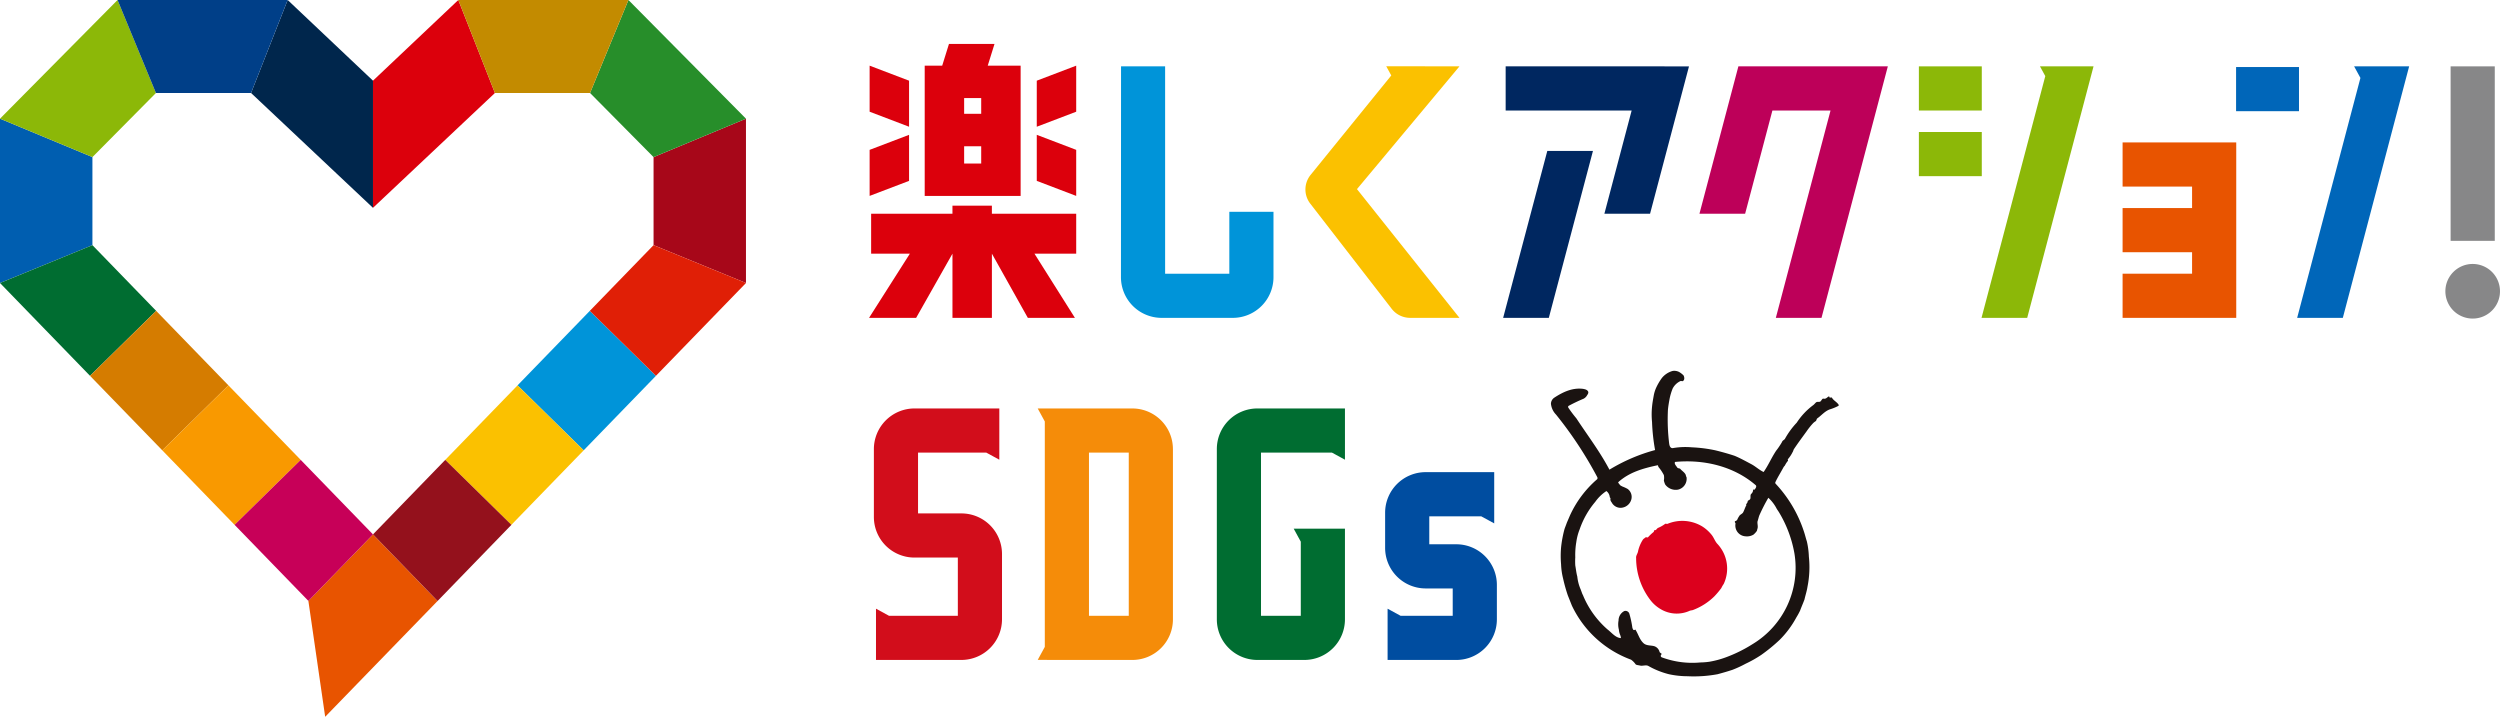 <svg id="infor_goal_project_sdgs" xmlns="http://www.w3.org/2000/svg" xmlns:xlink="http://www.w3.org/1999/xlink" width="618.859" height="177.436" viewBox="0 0 618.859 177.436">
  <defs>
    <clipPath id="clip-path">
      <rect id="長方形_663" data-name="長方形 663" width="618.859" height="177.436" fill="none"/>
    </clipPath>
  </defs>
  <g id="グループ_600" data-name="グループ 600" clip-path="url(#clip-path)">
    <path id="パス_2192" data-name="パス 2192" d="M347.658,110.682a7.8,7.8,0,0,0,1.758-1.007c.166-.083.418.084.583,0a9.554,9.554,0,0,1,8.622.671,9.413,9.413,0,0,1,2.178,1.927c.668.754.92,1.756,1.587,2.424a8.949,8.949,0,0,1,1.508,9.875,6.283,6.283,0,0,0-.583,1.007,20.809,20.809,0,0,1-1.762,2.091,15.269,15.269,0,0,1-5.268,3.349c-.252.083-.5.083-.754.165a7.757,7.757,0,0,1-7.284-.417,8.753,8.753,0,0,1-2.593-2.342,17.135,17.135,0,0,1-3.431-10.046v-.249c-.085-.589.419-1.09.5-1.762a8.761,8.761,0,0,1,1.169-2.758c.169-.253.421-.336.67-.585.17-.086.419.082.588,0a10.908,10.908,0,0,1,1.423-1.342c.082-.166.082-.5.252-.418.418,0,.5-.421.837-.585" transform="translate(62.794 19.991)" fill="#dc001d"/>
    <path id="パス_2193" data-name="パス 2193" d="M357.958,103.88a1.182,1.182,0,0,1-.169-.5c-.249-.67-.921-1-1.421-1.591-.17-.083-.5-.083-.672-.249-.249-.421-.836-.922-.583-1.424,7.03-.67,14.479,1,20,5.774.251.253,0,.756-.335,1.09-.168.082-.419-.168-.335.082a1.347,1.347,0,0,1-.418.923c-.334.252-.168.753-.251,1.172s-.582.419-.667.671a1.037,1.037,0,0,1-.419.755.3.3,0,0,1,.084.247c-.337.588-.5,1.256-.838,1.843-.251.336-.754.5-.923.838a4.93,4.93,0,0,0-.5.921.791.791,0,0,1-.5.335c-.252.166.084.5.084.583a2.673,2.673,0,0,0,2.509,3.181,3.151,3.151,0,0,0,1.927-.418,4.517,4.517,0,0,0,.837-.921c.084-.168.084-.418.167-.589.168-.583-.083-1.172,0-1.756.168-.5.254-.922.418-1.419a44.175,44.175,0,0,1,2.262-4.438,9.718,9.718,0,0,1,2.094,2.761c.166.252.334.5.5.752a29.721,29.721,0,0,1,3.855,10.212,22.031,22.031,0,0,1-10.383,22.517,34.554,34.554,0,0,1-6.613,3.261,22.482,22.482,0,0,1-4.1,1.09,18.34,18.34,0,0,1-2.174.168,21.638,21.638,0,0,1-9.54-1.258.4.4,0,0,1-.253-.5c.083-.167.253-.336.169-.419-.252-.167-.5-.334-.5-.5a2.009,2.009,0,0,0-1.256-1.336c-.84-.256-1.844-.089-2.6-.671-1.086-.923-1.339-2.259-2.094-3.431,0-.084-.249.163-.418.08-.167,0-.25-.334-.336-.5a23.652,23.652,0,0,0-.753-3.517,1,1,0,0,0-1.256-.667,2.641,2.641,0,0,0-1.421,2.341,5.205,5.205,0,0,0,.083,2.263,3.889,3.889,0,0,0,.335,1.336c.084.252.254.754.084.754-1.339-.163-2.175-1.337-3.264-2.174a22.691,22.691,0,0,1-5.941-8.2c-.084-.254-.253-.508-.336-.755s-.25-.67-.336-.921a10.615,10.615,0,0,1-.837-3.181c-.247-.921-.336-1.838-.5-2.763a16.268,16.268,0,0,1,0-2.01,18.78,18.78,0,0,1,.254-3.766,13.455,13.455,0,0,1,.837-3.176,21.1,21.1,0,0,1,3.848-6.78,10.435,10.435,0,0,1,2.763-2.677,2.127,2.127,0,0,1,.837,1.5c0,.089.249.253.166.418-.083.507.253.756.419,1.09a2.5,2.5,0,0,0,1.256,1,2.428,2.428,0,0,0,1.337.086,2.8,2.8,0,0,0,2.179-2.1,2.456,2.456,0,0,0-.922-2.51,8.594,8.594,0,0,0-1.257-.585c-.165-.084-.33-.168-.5-.257-.249-.247-.669-.75-.585-.833,2.677-2.429,6.107-3.432,9.707-4.186.169-.082.169.253.252.42a10.5,10.5,0,0,1,1.339,2.007,3.643,3.643,0,0,1,0,1.34,4.6,4.6,0,0,0,.336,1,3.23,3.23,0,0,0,3.181,1.257,2.759,2.759,0,0,0,2.092-3.1m-4.271-8.116a48.615,48.615,0,0,1-.333-8.537c.083-.921.249-1.843.419-2.766a14.192,14.192,0,0,1,.754-2.508,4.084,4.084,0,0,1,1.923-1.839c.166-.088.418.08.585,0,.505-.254.421-1.008.169-1.426a5.422,5.422,0,0,0-1.089-.837,2.667,2.667,0,0,0-1.588-.251,5.2,5.2,0,0,0-2.679,1.759,14.068,14.068,0,0,0-1.421,2.427,8.361,8.361,0,0,0-.588,1.922c-.166.924-.337,1.844-.418,2.763a18.885,18.885,0,0,0,0,3.766,48.616,48.616,0,0,0,.753,6.947,43.636,43.636,0,0,0-11.3,4.855c-2.341-4.436-5.269-8.284-8.2-12.721a30.754,30.754,0,0,1-2.01-2.676v-.336a40.938,40.938,0,0,1,3.848-1.845,2.33,2.33,0,0,0,.671-.582c.25-.418.583-.755.42-1.174-.253-.5-.839-.582-1.257-.67-2.6-.331-4.939.755-7.116,2.179a1.866,1.866,0,0,0-.834,1.5,4.449,4.449,0,0,0,1.252,2.682,96.91,96.91,0,0,1,10.211,15.48.531.531,0,0,1,0,.505,26.2,26.2,0,0,0-6.778,9.042q-.376.875-.754,1.756c-.165.5-.418,1.086-.583,1.591a28.652,28.652,0,0,0-.84,4.519,23.545,23.545,0,0,0,0,4.186,16.856,16.856,0,0,0,.5,3.511,38.916,38.916,0,0,0,1.172,4.186q.5,1.253,1,2.511a26.189,26.189,0,0,0,14.646,13.392,4.468,4.468,0,0,1,1.089,1.085c.17.253.589.253,1.007.337.75.251,1.587-.251,2.258.169a20.291,20.291,0,0,0,5.02,2.008,22.064,22.064,0,0,0,4.6.5,32.028,32.028,0,0,0,7.449-.5c1.255-.336,2.426-.672,3.683-1.089a27.608,27.608,0,0,0,3.263-1.509,29.437,29.437,0,0,0,3.855-2.175,41.373,41.373,0,0,0,4.6-3.767,23.692,23.692,0,0,0,4.1-5.52,16.851,16.851,0,0,0,.92-1.679c.336-.92.754-1.839,1.09-2.759.247-1.09.585-2.091.75-3.18a24.6,24.6,0,0,0,.336-7.45,19.48,19.48,0,0,0-.5-3.766c-.252-.754-.42-1.509-.671-2.264a31.715,31.715,0,0,0-7.03-11.968.367.367,0,0,1-.085-.418c.589-1.257,1.34-2.429,2.01-3.685a2,2,0,0,1,.336-.419,5.47,5.47,0,0,1,.755-1.167c.082-.088-.089-.336,0-.42a7.914,7.914,0,0,0,1.167-1.759c.17-.25.17-.5.336-.75,1.006-1.509,2.011-2.846,3.1-4.354a17.475,17.475,0,0,1,1.675-2.092,4.267,4.267,0,0,1,.67-.5c.083-.17.166-.418.25-.588,1.089-.754,1.838-1.756,3.1-2.258a12.886,12.886,0,0,0,2.26-.92v-.252c-.5-.754-1.256-1.007-1.673-1.757-.084-.085-.337,0-.5,0a.44.44,0,0,1-.17-.335c-.5.167-.753.754-1.42.582-.336-.08-.5.589-.837.756-.252.082-.585,0-.837.082-.336.169-.5.507-.836.754a16.9,16.9,0,0,0-4.1,4.355,19.665,19.665,0,0,0-2.929,4.014c-.169.253-.586.417-.67.669a6.844,6.844,0,0,1-.5.837,14.849,14.849,0,0,1-1,1.421c-1.175,1.763-1.929,3.6-3.1,5.276-1.089-.5-1.924-1.337-3.012-1.924-1.425-.752-2.762-1.507-4.184-2.092-1.507-.5-3.016-.922-4.689-1.339a34.618,34.618,0,0,0-5.857-.755,18.222,18.222,0,0,0-4.6.169c-.671.165-.921-.42-1.007-.921" transform="translate(59.526 14.234)" fill="#1a1311"/>
    <path id="パス_2194" data-name="パス 2194" d="M22.878,34.335,0,24.823V65.5L22.878,56.13Z" transform="translate(0 4.555)" fill="#005eb0"/>
    <path id="パス_2195" data-name="パス 2195" d="M22.878,51.276,0,60.648,22.284,83.622,38.657,67.543Z" transform="translate(0 9.409)" fill="#006d31"/>
    <path id="パス_2196" data-name="パス 2196" d="M82.694,51.447V19.97L61.576,0,52.513,23.02Z" transform="translate(9.636 0)" fill="#00264c"/>
    <path id="パス_2197" data-name="パス 2197" d="M35.2,65.021,18.83,81.1,36.721,99.545,53.093,83.466Z" transform="translate(3.455 11.931)" fill="#d57c00"/>
    <path id="パス_2198" data-name="パス 2198" d="M38.6,23.02,29.1,0,0,29.378l22.879,9.513Z" transform="translate(0 0)" fill="#8cb808"/>
    <path id="パス_2199" data-name="パス 2199" d="M57.637,23.02,66.7,0H24.585l9.5,23.02Z" transform="translate(4.511 0)" fill="#003f88"/>
    <path id="パス_2200" data-name="パス 2200" d="M136.7,56.13,159.576,65.5V24.823L136.7,34.335Z" transform="translate(25.084 4.555)" fill="#a70719"/>
    <path id="パス_2201" data-name="パス 2201" d="M78.015,51.447,108.2,23.02,99.133,0,78.015,19.97Z" transform="translate(14.316 0)" fill="#dc000c"/>
    <path id="パス_2202" data-name="パス 2202" d="M123.417,23.02l15.718,15.871,22.878-9.513L132.919,0Z" transform="translate(22.647 0)" fill="#278e2a"/>
    <path id="パス_2203" data-name="パス 2203" d="M128.474,23.02,137.975,0H95.859l9.062,23.02Z" transform="translate(17.59 0)" fill="#c38b00"/>
    <path id="パス_2204" data-name="パス 2204" d="M64.5,128.239l4.159,28.687,27.815-28.661-15.982-16.49Z" transform="translate(11.836 20.511)" fill="#e85400"/>
    <path id="パス_2205" data-name="パス 2205" d="M108.249,83.465l16.373,16.079L142.512,81.1,126.14,65.021Z" transform="translate(19.863 11.931)" fill="#0094d9"/>
    <path id="パス_2206" data-name="パス 2206" d="M123.366,67.543l16.373,16.079,22.285-22.974-22.879-9.372Z" transform="translate(22.637 9.409)" fill="#e01f06"/>
    <path id="パス_2207" data-name="パス 2207" d="M50.319,80.606,33.946,96.685l17.892,18.445L68.21,99.05Z" transform="translate(6.229 14.791)" fill="#f99900"/>
    <path id="パス_2208" data-name="パス 2208" d="M93.132,99.05,109.5,115.129,127.4,96.684,111.023,80.605Z" transform="translate(17.089 14.791)" fill="#fbc100"/>
    <path id="パス_2209" data-name="パス 2209" d="M78.015,114.635,94,131.125l18.281-18.855L95.905,96.19Z" transform="translate(14.316 17.651)" fill="#94111c"/>
    <path id="パス_2210" data-name="パス 2210" d="M65.436,96.19,49.064,112.269,67.336,131.1l15.991-16.464Z" transform="translate(9.003 17.651)" fill="#c70058"/>
    <path id="パス_2211" data-name="パス 2211" d="M191.655,17.454l-9.762-3.721v11.4l9.762,3.721Z" transform="translate(33.377 2.52)" fill="#dc000c"/>
    <path id="パス_2212" data-name="パス 2212" d="M191.655,28.2l-9.762,3.721v11.4l9.762-3.721Z" transform="translate(33.377 5.175)" fill="#dc000c"/>
    <path id="パス_2213" data-name="パス 2213" d="M216.854,17.454v11.4l9.761-3.721v-11.4Z" transform="translate(39.792 2.52)" fill="#dc000c"/>
    <path id="パス_2214" data-name="パス 2214" d="M216.854,39.6l9.761,3.721v-11.4L216.854,28.2Z" transform="translate(39.792 5.175)" fill="#dc000c"/>
    <path id="パス_2215" data-name="パス 2215" d="M212.18,43.016h-9.761v2h-20.13V54.9h9.59L181.767,70.8h11.656l9-15.9V70.8h9.761V54.9l8.9,15.9h11.656L222.719,54.9h10.334V45.015H212.18Z" transform="translate(33.354 7.893)" fill="#dc000c"/>
    <path id="パス_2216" data-name="パス 2216" d="M216.952,46.812h.208V14.568h-8.142l1.677-5.383H199.422l-1.677,5.383h-4.332V46.812Zm-13.777-24.22H207.4v3.9h-4.224Zm0,15.825v-3.9H207.4v4.271h-4.224Z" transform="translate(35.491 1.685)" fill="#dc000c"/>
    <path id="パス_2217" data-name="パス 2217" d="M518.244,55.211A6.759,6.759,0,1,0,525,61.97a6.759,6.759,0,0,0-6.759-6.759" transform="translate(93.856 10.131)" fill="#878788"/>
    <path id="パス_2218" data-name="パス 2218" d="M443.967,40.721h17.2v5.316h-17.2V56.97h17.2v5.316h-17.2V73.219H472.1V29.79H443.967Z" transform="translate(81.467 5.466)" fill="#e85400"/>
    <path id="パス_2219" data-name="パス 2219" d="M285.807,44.272l25.367-30.387-10.9-.021h-7.223l1.246,2.274-19.969,24.61a5.725,5.725,0,0,0-.083,7.115L294.4,73.9a5.776,5.776,0,0,0,4.568,2.237h12.21Z" transform="translate(50.104 2.544)" fill="#fbc100"/>
    <rect id="長方形_659" data-name="長方形 659" width="15.572" height="10.932" transform="translate(475.005 16.428)" fill="#8cb808"/>
    <rect id="長方形_660" data-name="長方形 660" width="15.572" height="10.932" transform="translate(475.005 32.676)" fill="#8cb808"/>
    <path id="パス_2220" data-name="パス 2220" d="M428.929,13.881l1.315,2.411L414.461,76.137h11.306l16.419-62.257Z" transform="translate(76.053 2.547)" fill="#8cb808"/>
    <rect id="長方形_661" data-name="長方形 661" width="15.572" height="10.932" transform="translate(553.528 16.593)" fill="#0066b9"/>
    <path id="パス_2221" data-name="パス 2221" d="M494.582,13.881l1.56,2.861-15.664,59.4h11.306L508.2,13.881Z" transform="translate(88.167 2.547)" fill="#0066b9"/>
    <path id="パス_2222" data-name="パス 2222" d="M365.1,13.881l-9.638,36.481h11.307l6.751-25.549h14.391L374.37,76.137h11.306l16.419-62.257h-37Z" transform="translate(65.226 2.547)" fill="#bd0059"/>
    <path id="パス_2223" data-name="パス 2223" d="M314.927,24.813h31.189l-6.749,25.549h11.307l9.638-36.481H314.927Z" transform="translate(57.789 2.547)" fill="#002760"/>
    <path id="パス_2224" data-name="パス 2224" d="M325.333,31.563,314.4,72.893h11.307l10.93-41.33Z" transform="translate(57.693 5.792)" fill="#002760"/>
    <path id="パス_2225" data-name="パス 2225" d="M234.484,13.881l-.022,52.184a10.072,10.072,0,0,0,10.073,10.073h17.613A10.072,10.072,0,0,0,272.22,66.065V49.89H261.288V65.206H245.394V13.881Z" transform="translate(43.023 2.547)" fill="#0094d9"/>
    <rect id="長方形_662" data-name="長方形 662" width="10.932" height="43.192" transform="translate(606.634 16.428)" fill="#878788"/>
    <path id="パス_2226" data-name="パス 2226" d="M250.52,95.482l0,0a10.047,10.047,0,0,0-10.047-10.046H217.051l1.756,3.221v55.8l-1.756,3.22h2.281v.011h21.146a10.045,10.045,0,0,0,10.046-10.046V95.482Zm-20.78.883h9.85v40.393h-9.85Z" transform="translate(39.828 15.677)" fill="#f58c09"/>
    <path id="パス_2227" data-name="パス 2227" d="M275.3,136.758H265.45V96.365h17.562l3.22,1.756V85.433H264.564a10.046,10.046,0,0,0-10.047,10.046v0h0v42.162a10.046,10.046,0,0,0,10.046,10.047h11.624a10.046,10.046,0,0,0,10.044-10.047v0h0V115.193H273.544l1.755,3.22Z" transform="translate(46.703 15.677)" fill="#006d31"/>
    <path id="パス_2228" data-name="パス 2228" d="M214.5,121.461v0a10.045,10.045,0,0,0-10.046-10.044H193.715V96.366h16.9l3.22,1.755V85.433h-20.98A10.07,10.07,0,0,0,182.783,95.48V112.3a10.045,10.045,0,0,0,10.044,10.044h10.739v14.415H186.528L183.306,135v12.688h21.117A10.069,10.069,0,0,0,214.5,137.644V121.461Z" transform="translate(33.54 15.677)" fill="#d20d1b"/>
    <path id="パス_2229" data-name="パス 2229" d="M317.381,126.66a10.05,10.05,0,0,0-10.048-10.049h-6.686v-6.925H313.5l3.22,1.756V98.754H299.76A10.045,10.045,0,0,0,289.716,108.8v8.7a10.045,10.045,0,0,0,10.047,10.044h6.686v6.771h-12.9l-3.22-1.756v12.688h17.007A10.045,10.045,0,0,0,317.38,135.2v-8.54" transform="translate(53.162 18.121)" fill="#004da0"/>
  </g>
</svg>